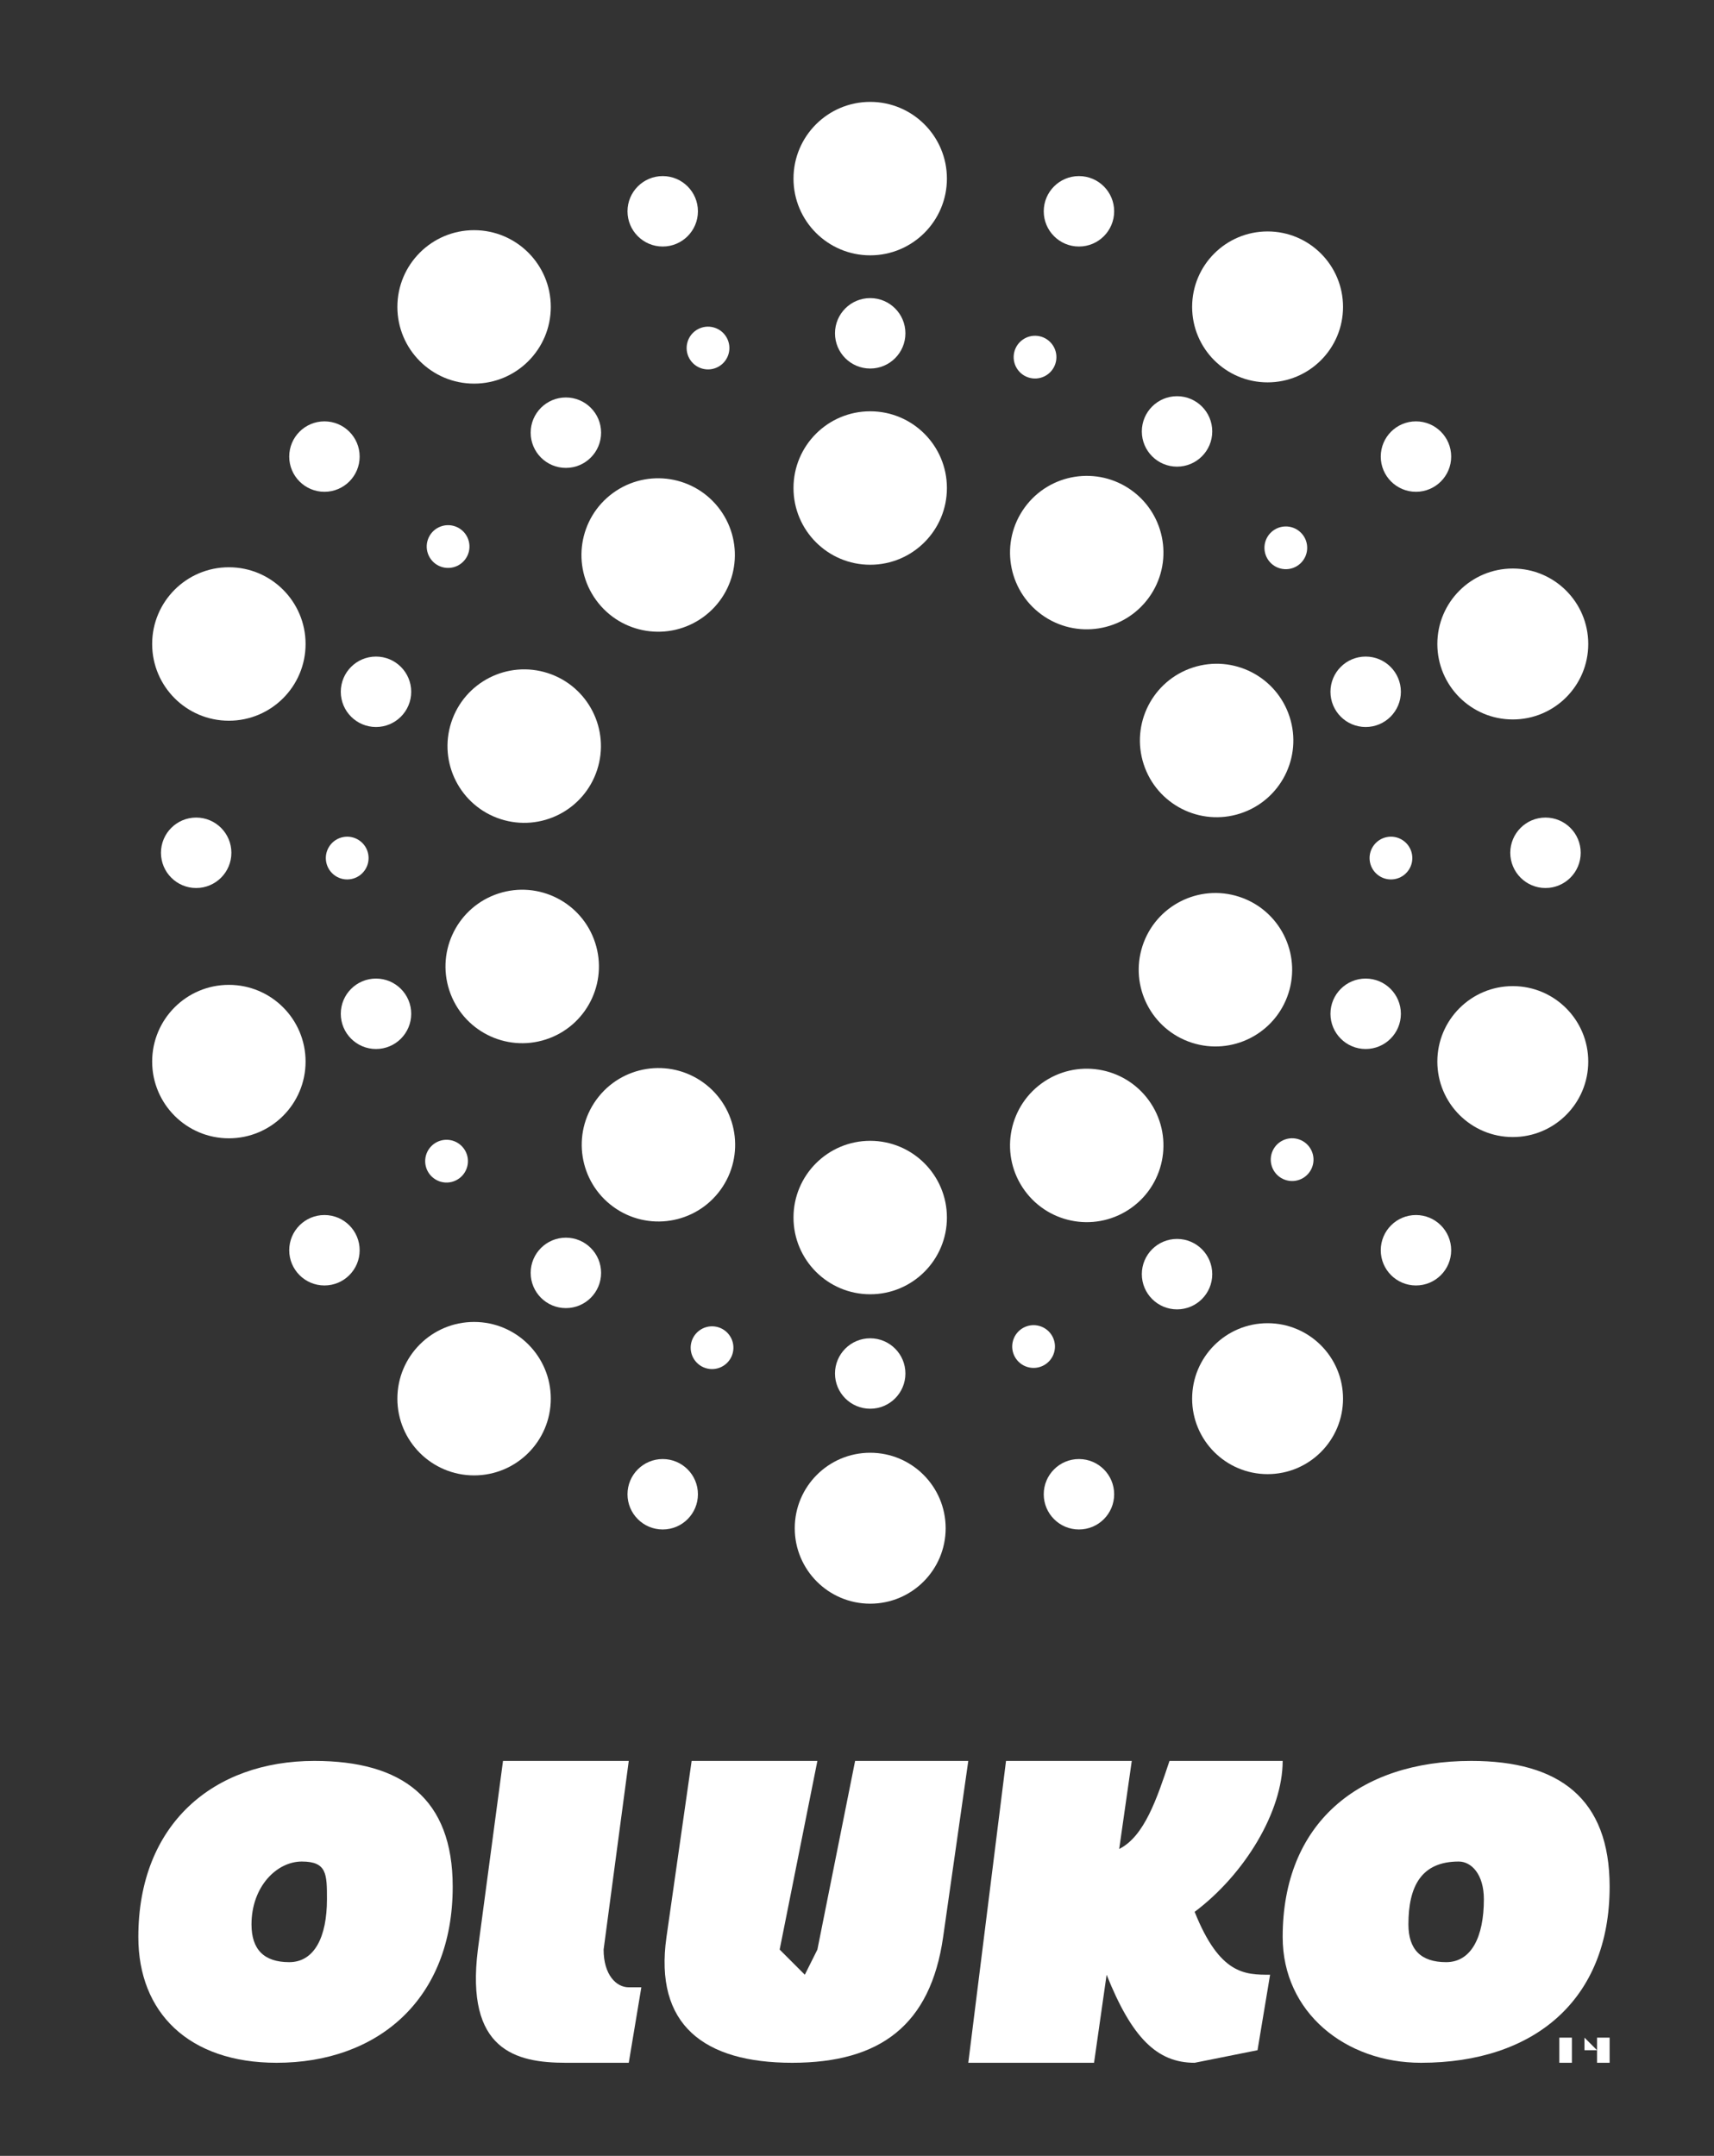 <svg version="1.1" id="Layer_1" xmlns="http://www.w3.org/2000/svg" xmlns:xlink="http://www.w3.org/1999/xlink" x="0" y="0" viewBox="0 0 136.3 171.4" xml:space="preserve"><rect x="0" y="0" width="136.3" height="171.4" fill="#333333" stroke="none"/><style>.st0{fill:#fff}</style><g id="type_2_"><path id="type__x3C_CompoundPathItem_x3E__6_" class="st0" d="M124 162h1v2h-1v-2zm2 0l1 1v-1h1v2h-1v-1h-1v1-2z"/><path id="type__x3C_CompoundPathItem_x3E__2_" class="st0" d="M117 140c-9 0-15 5-15 14 0 6 5 10 11 10 9 0 15-5 15-14 0-7-4-10-11-10zm-2 16c-2 0-3-1-3-3 0-3 1-5 4-5 1 0 2 1 2 3 0 3-1 5-3 5z"/><a xlink:href="49.1"><path id="type__x3C_PathItem_x3E__6_" class="st0" d="M95 152c4-3 7-8 7-12h-9c-1 3-2 6-4 7l1-7H80l-3 24h10l1-7c2 5 4 7 7 7l5-1 1-6c-2 0-4 0-6-5z"/></a><a xlink:href="49.1"><path id="type__x3C_PathItem_x3E__2_" class="st0" d="M68 140l-3 15-1 2-2-2 3-15H55l-2 14c-1 7 3 10 10 10s11-3 12-10l2-14h-9z"/></a><a xlink:href="49.1"><path id="type__x3C_PathItem_x3E__1_" class="st0" d="M48 155l2-15H40l-2 15c-1 8 3 9 7 9h5l1-6h-1c-1 0-2-1-2-3z"/></a><path id="type__x3C_CompoundPathItem_x3E__1_" class="st0" d="M25 140c-8 0-14 5-14 14 0 6 4 10 11 10 8 0 14-5 14-14 0-7-4-10-11-10zm-2 16c-2 0-3-1-3-3 0-3 2-5 4-5s2 1 2 3c0 3-1 5-3 5z"/></g><g id="logoMark_2_"><a xlink:href="71.9"><circle id="logoMark__x3C_PathItem_x3E__100_" class="st0" cx="69.2" cy="121.5" r="6"/></a><a xlink:href="71.9"><circle id="logoMark__x3C_PathItem_x3E__49_" class="st0" cx="69.2" cy="14.2" r="6.1"/></a><a xlink:href="54.3"><circle id="logoMark__x3C_PathItem_x3E__48_" class="st0" cx="69.2" cy="109.2" r="2.8"/></a><a xlink:href="54.3"><circle id="logoMark__x3C_PathItem_x3E__47_" class="st0" cx="69.2" cy="26.5" r="2.8"/></a><a xlink:href="63.5"><circle id="logoMark__x3C_PathItem_x3E__46_" class="st0" cx="69.2" cy="96.8" r="6.1"/></a><a xlink:href="63.9"><circle id="logoMark__x3C_PathItem_x3E__45_" class="st0" cx="69.2" cy="38.8" r="6.1"/></a><a xlink:href="71.9"><circle id="logoMark__x3C_PathItem_x3E__44_" class="st0" cx="100.8" cy="111.2" r="6"/></a><a xlink:href="71.9"><circle id="logoMark__x3C_PathItem_x3E__43_" class="st0" cx="37.7" cy="24.4" r="6.1"/></a><a xlink:href="54.3"><circle id="logoMark__x3C_PathItem_x3E__42_" class="st0" cx="93.6" cy="101.3" r="2.8"/></a><a xlink:href="54.3"><circle id="logoMark__x3C_PathItem_x3E__41_" class="st0" cx="45" cy="34.4" r="2.8"/></a><a xlink:href="63.9"><circle id="logoMark__x3C_PathItem_x3E__40_" transform="rotate(-36 86 91)" class="st0" cx="86.3" cy="91.3" r="6.1"/></a><a xlink:href="63.9"><circle id="logoMark__x3C_PathItem_x3E__39_" transform="rotate(-36 52 44)" class="st0" cx="52.2" cy="44.3" r="6.1"/></a><a xlink:href="71.9"><circle id="logoMark__x3C_PathItem_x3E__38_" class="st0" cx="120.3" cy="84.4" r="6"/></a><a xlink:href="71.9"><circle id="logoMark__x3C_PathItem_x3E__37_" class="st0" cx="18.2" cy="51.2" r="6.1"/></a><a xlink:href="54.3"><circle id="logoMark__x3C_PathItem_x3E__36_" class="st0" cx="108.6" cy="80.6" r="2.8"/></a><a xlink:href="54.3"><circle id="logoMark__x3C_PathItem_x3E__35_" class="st0" cx="29.9" cy="55" r="2.8"/></a><a xlink:href="63.9"><circle id="logoMark__x3C_PathItem_x3E__34_" transform="rotate(-72 97 77)" class="st0" cx="96.8" cy="76.7" r="6.1"/></a><a xlink:href="63.9"><circle id="logoMark__x3C_PathItem_x3E__33_" transform="rotate(-72 42 59)" class="st0" cx="41.6" cy="58.8" r="6.1"/></a><a xlink:href="71.9"><circle id="logoMark__x3C_PathItem_x3E__32_" class="st0" cx="120.3" cy="51.2" r="6"/></a><a xlink:href="71.9"><circle id="logoMark__x3C_PathItem_x3E__31_" class="st0" cx="18.2" cy="84.4" r="6.1"/></a><a xlink:href="54.3"><circle id="logoMark__x3C_PathItem_x3E__30_" class="st0" cx="108.6" cy="55" r="2.8"/></a><a xlink:href="54.3"><circle id="logoMark__x3C_PathItem_x3E__29_" class="st0" cx="29.9" cy="80.6" r="2.8"/></a><a xlink:href="63.9"><circle id="logoMark__x3C_PathItem_x3E__28_" transform="rotate(-18 97 59)" class="st0" cx="96.8" cy="58.8" r="6.1"/></a><a xlink:href="63.9"><circle id="logoMark__x3C_PathItem_x3E__27_" transform="rotate(-18 42 77)" class="st0" cx="41.6" cy="76.7" r="6.1"/></a><a xlink:href="71.9"><circle id="logoMark__x3C_PathItem_x3E__26_" class="st0" cx="100.8" cy="24.4" r="6"/></a><a xlink:href="71.9"><circle id="logoMark__x3C_PathItem_x3E__25_" class="st0" cx="37.7" cy="111.2" r="6.1"/></a><a xlink:href="54.3"><circle id="logoMark__x3C_PathItem_x3E__24_" class="st0" cx="93.6" cy="34.3" r="2.8"/></a><a xlink:href="54.3"><circle id="logoMark__x3C_PathItem_x3E__23_" class="st0" cx="45" cy="101.2" r="2.8"/></a><a xlink:href="63.9"><circle id="logoMark__x3C_PathItem_x3E__22_" transform="rotate(-54 86 44)" class="st0" cx="86.3" cy="44.3" r="6.1"/></a><a xlink:href="63.9"><circle id="logoMark__x3C_PathItem_x3E__21_" transform="rotate(-54 52 91)" class="st0" cx="52.2" cy="91.3" r="6.1"/></a><a xlink:href="54.3"><circle id="logoMark__x3C_PathItem_x3E__20_" class="st0" cx="52.7" cy="16.8" r="2.8"/></a><a xlink:href="54.3"><circle id="logoMark__x3C_PathItem_x3E__19_" class="st0" cx="85.8" cy="118.8" r="2.8"/></a><a xlink:href="38.5"><circle id="logoMark__x3C_PathItem_x3E__18_" transform="rotate(-74 56 28)" class="st0" cx="56.4" cy="28.2" r="1.7"/></a><a xlink:href="38.5"><circle id="logoMark__x3C_PathItem_x3E__17_" transform="rotate(-74 82 107)" class="st0" cx="82" cy="107.2" r="1.7"/></a><a xlink:href="54.3"><circle id="logoMark__x3C_PathItem_x3E__16_" class="st0" cx="25.8" cy="36.3" r="2.8"/></a><a xlink:href="54.3"><circle id="logoMark__x3C_PathItem_x3E__15_" class="st0" cx="112.6" cy="99.4" r="2.8"/></a><a xlink:href="38.5"><circle id="logoMark__x3C_PathItem_x3E__14_" transform="rotate(-20 36 43)" class="st0" cx="35.5" cy="43.3" r="1.7"/></a><a xlink:href="38.5"><circle id="logoMark__x3C_PathItem_x3E__13_" transform="rotate(-20 103 92)" class="st0" cx="102.7" cy="92.1" r="1.7"/></a><a xlink:href="54.3"><circle id="logoMark__x3C_PathItem_x3E__12_" class="st0" cx="15.6" cy="67.8" r="2.8"/></a><a xlink:href="54.3"><circle id="logoMark__x3C_PathItem_x3E__11_" class="st0" cx="122.9" cy="67.8" r="2.8"/></a><a xlink:href="38.5"><circle id="logoMark__x3C_PathItem_x3E__10_" transform="rotate(-56 28 68)" class="st0" cx="27.6" cy="67.8" r="1.7"/></a><a xlink:href="38.5"><circle id="logoMark__x3C_PathItem_x3E__9_" transform="rotate(-56 111 68)" class="st0" cx="110.6" cy="67.8" r="1.7"/></a><a xlink:href="54.3"><circle id="logoMark__x3C_PathItem_x3E__8_" class="st0" cx="25.8" cy="99.4" r="2.8"/></a><a xlink:href="54.3"><circle id="logoMark__x3C_PathItem_x3E__7_" class="st0" cx="112.6" cy="36.3" r="2.8"/></a><a xlink:href="38.5"><circle id="logoMark__x3C_PathItem_x3E__6_" transform="scale(1) rotate(-2 36 92)" class="st0" cx="35.5" cy="92.3" r="1.7"/></a><a xlink:href="38.5"><circle id="logoMark__x3C_PathItem_x3E__5_" transform="matrix(.999 -.038 .038 .999 -2 4)" class="st0" cx="102.7" cy="43.5" r="1.7"/></a><a xlink:href="54.3"><circle id="logoMark__x3C_PathItem_x3E__4_" class="st0" cx="52.7" cy="118.8" r="2.8"/></a><a xlink:href="54.3"><circle id="logoMark__x3C_PathItem_x3E__3_" class="st0" cx="85.8" cy="16.8" r="2.8"/></a><a xlink:href="38.5"><circle id="logoMark__x3C_PathItem_x3E__2_" transform="rotate(-38 56 107)" class="st0" cx="56.4" cy="107.5" r="1.7"/></a><a xlink:href="38.5"><circle id="logoMark__x3C_PathItem_x3E__1_" transform="rotate(-38 82 28)" class="st0" cx="82" cy="28.5" r="1.7"/></a></g></svg>